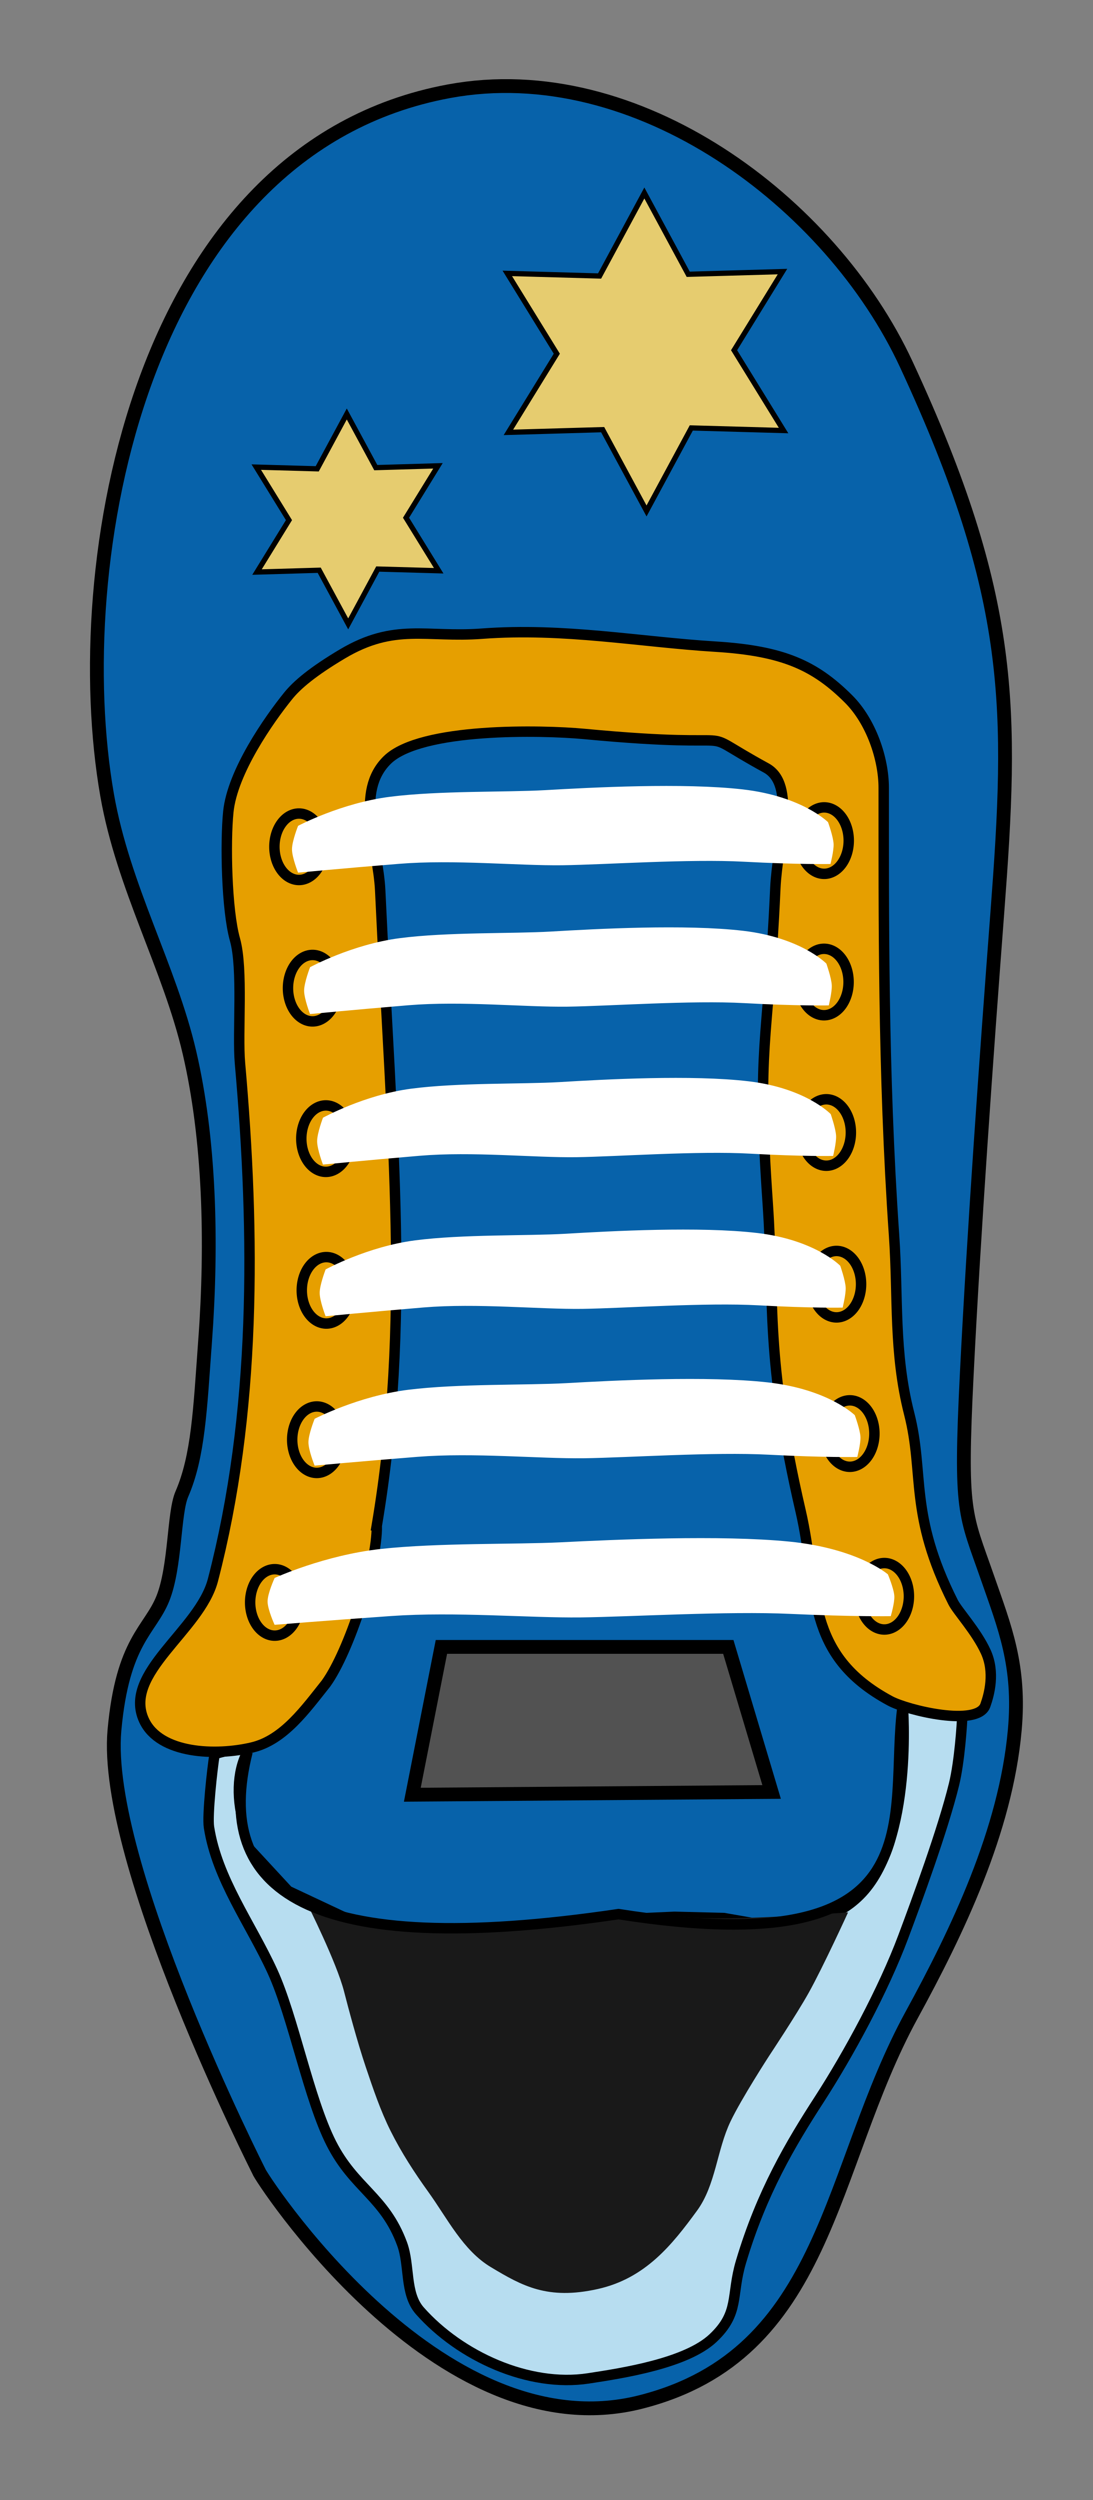 <?xml version="1.0" encoding="UTF-8" standalone="no"?>
<svg
   xmlns:dc="http://purl.org/dc/elements/1.1/"
   xmlns:cc="http://creativecommons.org/ns#"
   xmlns:rdf="http://www.w3.org/1999/02/22-rdf-syntax-ns#"
   xmlns:svg="http://www.w3.org/2000/svg"
   xmlns="http://www.w3.org/2000/svg"
   xmlns:sodipodi="http://sodipodi.sourceforge.net/DTD/sodipodi-0.dtd"
   xmlns:inkscape="http://www.inkscape.org/namespaces/inkscape"
   width="21mm"
   height="48mm"
   viewBox="0 0 21 48"
   version="1.1"
   id="svg8"
   inkscape:version="1.0 (4035a4fb49, 2020-05-01)"
   sodipodi:docname="NAPX-H3-CA09a_r.svg">
  <rect x="0" y="0" width="21" height="48" fill="#808080" stroke="none"/>
  <defs
     id="defs2" />
  <sodipodi:namedview
     id="base"
     pagecolor="#ffffff"
     bordercolor="#666666"
     borderopacity="1.0"
     inkscape:pageopacity="0.0"
     inkscape:pageshadow="2"
     inkscape:zoom="2.8"
     inkscape:cx="114.27583"
     inkscape:cy="96.146038"
     inkscape:document-units="mm"
     inkscape:current-layer="layer1"
     showgrid="false"
     inkscape:window-width="1424"
     inkscape:window-height="1033"
     inkscape:window-x="478"
     inkscape:window-y="38"
     inkscape:window-maximized="0"
     inkscape:document-rotation="0" />
  <g
     inkscape:label="Layer 1"
     inkscape:groupmode="layer"
     id="layer1"
     transform="translate(0,-249)">
    <g
       id="g918">
      <path
         sodipodi:nodetypes="ssssssssssscssss"
         inkscape:connector-curvature="0"
         id="path7319"
         d="m 3.94,274.765 c 0.142,-1.947 0.084,-3.906 -0.299,-5.553 -0.383,-1.647 -1.272,-3.173 -1.583,-4.947 -0.771,-4.403 0.585,-12.405 6.567,-13.513 3.612,-0.669 7.343,2.131 8.788,5.244 2.09,4.502 2.045,6.629 1.748,10.536 -0.21,2.759 -0.452,6.154 -0.586,8.841 -0.135,2.699 -0.034,2.677 0.397,3.916 0.332,0.953 0.636,1.691 0.525,2.926 -0.174,1.939 -1.108,3.875 -1.982,5.472 -1.613,2.948 -1.603,6.515 -5.205,7.429 -3.913,0.993 -7.358,-4.407 -7.333,-4.422 0,0 -3.008,-5.934 -2.778,-8.476 0.156,-1.721 0.684,-1.916 0.93,-2.528 0.245,-0.612 0.207,-1.641 0.365,-2.005 0.315,-0.727 0.351,-1.62 0.445,-2.92 z"
         style="fill:#0762aa;fill-opacity:1;stroke:#000000;stroke-width:0.265px;stroke-linecap:butt;stroke-linejoin:miter;stroke-opacity:1" />
      <g
         style="fill:#b7ddf0;fill-opacity:1"
         transform="translate(-249.714,-4.335)"
         id="g7472">
        <path
           style="fill:#b7ddf0;fill-opacity:1;stroke:#000000;stroke-width:0.2;stroke-linecap:butt;stroke-linejoin:miter;stroke-miterlimit:4;stroke-dasharray:none;stroke-opacity:1"
           d="m 254.471,286.969 c 0,0 -0.218,0.972 0.021,1.563 0.239,0.591 0.676,0.944 1.089,1.218 1.498,0.995 5.308,0.434 5.308,0.434 0,0 0.987,-0.16 2.212,-0.146 0.612,0.007 1.2,0.191 1.754,0.16 0.553,-0.031 1.072,-0.278 1.413,-0.598 0.835,-0.785 0.792,-3.533 0.792,-3.533"
           id="path7355-9"
           inkscape:connector-curvature="0"
           sodipodi:nodetypes="csscsssc" />
        <path
           style="fill:#b7ddf0;fill-opacity:1;stroke:#000000;stroke-width:0.2;stroke-linecap:butt;stroke-linejoin:miter;stroke-miterlimit:4;stroke-dasharray:none;stroke-opacity:1"
           d="m 267.059,286.067 c 0,0 0.213,2.623 -0.832,3.657 -0.901,0.893 -2.284,0.433 -3.248,0.349 -1.028,-0.09 -1.405,0.102 -2.23,0.152 -1.65,0.1 -3.705,0.333 -5.269,-0.482 -1.054,-0.549 -1.426,-2.003 -1.01,-2.774 0.101,-0.186 -0.633,0.044 -0.633,0.044 -0.046,0.287 -0.143,1.174 -0.108,1.402 0.154,0.997 0.8,1.852 1.22,2.769 0.402,0.878 0.693,2.441 1.131,3.303 0.439,0.862 1.025,1.022 1.359,1.928 0.153,0.416 0.048,0.954 0.342,1.286 0.771,0.87 2.088,1.472 3.237,1.297 0.669,-0.102 1.882,-0.29 2.396,-0.774 0.514,-0.484 0.343,-0.813 0.536,-1.462 0.398,-1.336 0.955,-2.271 1.51,-3.128 0.555,-0.858 1.224,-2.087 1.609,-3.116 0.251,-0.669 0.763,-2.059 0.975,-2.927 0.106,-0.434 0.155,-1.156 0.16,-1.351 0.005,-0.195 -1.145,-0.173 -1.145,-0.173"
           id="path7357-4"
           inkscape:connector-curvature="0"
           sodipodi:nodetypes="cssssscssssasssssssc" />
      </g>
      <path
         id="path920"
         d="m 17.345,281.732 0.008,0.828 -0.165,1.299 -0.307,0.85 -0.413,0.626 -0.602,0.402 -0.508,0.142 -0.626,-0.012 -0.815,-0.142 -0.957,-0.024 -1.075,0.047 -0.98,0.106 -1.488,0.106 -1.606,-0.047 -0.957,-0.1 -1.258,-0.591 -0.797,-0.862 -0.189,-0.939 0.053,-0.626 0.096,-0.162 0.377,-0.181 1.725,-0.118 8.144,-0.638 1.854,-0.059 z"
         style="fill:#0762aa;fill-opacity:1;stroke:none;stroke-width:0.265px;stroke-linecap:butt;stroke-linejoin:miter;stroke-opacity:1" />
      <path
         sodipodi:nodetypes="csscacaasaaaascc"
         inkscape:connector-curvature="0"
         id="path7353"
         d="m 6.894,285.931 c -10e-4,0.012 2.091,0.187 3.679,0.045 0.733,-0.065 1.892,-0.242 2.606,-0.168 0.798,0.082 3.115,-0.092 3.115,-0.092 0,0 -0.477,1.043 -0.756,1.543 -0.232,0.416 -0.76,1.211 -0.76,1.211 0,0 -0.533,0.821 -0.743,1.261 -0.263,0.55 -0.283,1.22 -0.643,1.712 -0.478,0.654 -0.991,1.3 -1.907,1.504 -0.965,0.215 -1.453,-0.06 -2.052,-0.419 -0.538,-0.321 -0.837,-0.936 -1.203,-1.444 -0.268,-0.372 -0.519,-0.759 -0.724,-1.169 -0.197,-0.394 -0.338,-0.814 -0.479,-1.232 -0.161,-0.477 -0.339,-1.145 -0.417,-1.45 -0.143,-0.557 -0.702,-1.67 -0.702,-1.67 z"
         style="fill:#191919;fill-opacity:1;stroke:none;stroke-width:0.265px;stroke-linecap:butt;stroke-linejoin:miter;stroke-opacity:1" />
      <path
         id="path7321-0"
         d="m 8.415,257.943 -0.614,0.997 0.628,1.018 -1.171,-0.033 -0.568,1.053 -0.557,-1.03 -1.195,0.035 0.614,-0.997 -0.628,-1.018 1.171,0.033 0.568,-1.053 0.557,1.03 z"
         inkscape:transform-center-y="7.712496e-06"
         inkscape:transform-center-x="5.8247735e-06"
         style="fill:#e6cc6f;fill-opacity:1;fill-rule:nonzero;stroke:#000000;stroke-width:0.1;stroke-linecap:round;stroke-linejoin:miter;stroke-miterlimit:4;stroke-dasharray:none;stroke-dashoffset:2;stroke-opacity:1;paint-order:fill markers stroke" />
      <path
         id="path7321-0-5"
         d="m 15.034,254.214 -0.93,1.51 0.951,1.542 -1.773,-0.05 -0.86,1.594 -0.843,-1.561 -1.811,0.052 0.93,-1.51 -0.951,-1.542 1.773,0.05 0.86,-1.594 0.843,1.561 z"
         inkscape:transform-center-y="2.4580611e-06"
         inkscape:transform-center-x="-2.0483475e-05"
         style="fill:#e6cc6f;fill-opacity:1;fill-rule:nonzero;stroke:#000000;stroke-width:0.1;stroke-linecap:round;stroke-linejoin:miter;stroke-miterlimit:4;stroke-dasharray:none;stroke-dashoffset:2;stroke-opacity:1;paint-order:fill markers stroke" />
      <path
         sodipodi:nodetypes="cssssssssssssssasssssssaaacc"
         inkscape:connector-curvature="0"
         id="path7441"
         d="m 7.239,278.292 c 0.66,-3.921 0.291,-7.379 0.066,-12.193 -0.04,-0.856 -0.496,-1.893 0.138,-2.51 0.643,-0.625 2.97,-0.574 3.781,-0.498 3.453,0.326 1.924,-0.207 3.497,0.653 0.58,0.317 0.214,1.467 0.176,2.305 -0.142,3.113 -0.361,2.947 -0.147,6.047 0.135,1.961 -0.054,2.949 0.633,5.917 0.35,1.514 0.066,2.754 1.72,3.643 0.339,0.182 1.679,0.504 1.829,0.083 0.075,-0.21 0.189,-0.633 0.007,-1.028 -0.181,-0.394 -0.541,-0.779 -0.627,-0.95 -0.853,-1.692 -0.547,-2.457 -0.844,-3.621 -0.299,-1.173 -0.208,-2.233 -0.29,-3.418 -0.219,-3.145 -0.197,-6.221 -0.199,-8.598 -4.9e-4,-0.562 -0.243,-1.273 -0.676,-1.705 -0.648,-0.646 -1.261,-0.924 -2.556,-1.004 -1.451,-0.089 -2.918,-0.367 -4.488,-0.249 -1.066,0.08 -1.674,-0.21 -2.681,0.389 -0.57,0.339 -0.871,0.594 -1.041,0.805 -0.368,0.455 -1.072,1.457 -1.15,2.226 -0.06,0.587 -0.034,1.881 0.127,2.451 0.161,0.57 0.045,1.789 0.097,2.377 0.292,3.299 0.314,6.717 -0.52,9.922 -0.252,0.968 -1.744,1.786 -1.323,2.693 0.301,0.648 1.384,0.686 2.079,0.52 0.608,-0.145 1.027,-0.74 1.417,-1.228 0.444,-0.617 0.986,-2.286 0.976,-3.029 z"
         style="fill:#e69f00;fill-opacity:1;stroke:#000000;stroke-width:0.2;stroke-linecap:butt;stroke-linejoin:miter;stroke-miterlimit:4;stroke-dasharray:none;stroke-opacity:1" />
      <path
         id="path7363"
         d="m 6.216,265.257 a 0.472,0.638 0 0 1 -0.472,0.638 0.472,0.638 0 0 1 -0.472,-0.638 0.472,0.638 0 0 1 0.472,-0.638 0.472,0.638 0 0 1 0.472,0.638 z"
         style="fill:none;fill-opacity:1;fill-rule:nonzero;stroke:#000000;stroke-width:0.2;stroke-linecap:round;stroke-linejoin:miter;stroke-miterlimit:4;stroke-dasharray:none;stroke-dashoffset:2;stroke-opacity:1;paint-order:fill markers stroke" />
      <path
         id="path7363-4"
         d="m 16.307,265.139 a 0.472,0.638 0 0 1 -0.472,0.638 0.472,0.638 0 0 1 -0.472,-0.638 0.472,0.638 0 0 1 0.472,-0.638 0.472,0.638 0 0 1 0.472,0.638 z"
         style="fill:none;fill-opacity:1;fill-rule:nonzero;stroke:#000000;stroke-width:0.2;stroke-linecap:round;stroke-linejoin:miter;stroke-miterlimit:4;stroke-dasharray:none;stroke-dashoffset:2;stroke-opacity:1;paint-order:fill markers stroke" />
      <path
         id="path7363-2"
         d="m 6.477,267.972 a 0.472,0.638 0 0 1 -0.472,0.638 0.472,0.638 0 0 1 -0.472,-0.638 0.472,0.638 0 0 1 0.472,-0.638 0.472,0.638 0 0 1 0.472,0.638 z"
         style="fill:none;fill-opacity:1;fill-rule:nonzero;stroke:#000000;stroke-width:0.2;stroke-linecap:round;stroke-linejoin:miter;stroke-miterlimit:4;stroke-dasharray:none;stroke-dashoffset:2;stroke-opacity:1;paint-order:fill markers stroke" />
      <path
         id="path7363-4-5"
         d="m 16.304,267.854 a 0.472,0.638 0 0 1 -0.472,0.638 0.472,0.638 0 0 1 -0.472,-0.638 0.472,0.638 0 0 1 0.472,-0.638 0.472,0.638 0 0 1 0.472,0.638 z"
         style="fill:none;fill-opacity:1;fill-rule:nonzero;stroke:#000000;stroke-width:0.2;stroke-linecap:round;stroke-linejoin:miter;stroke-miterlimit:4;stroke-dasharray:none;stroke-dashoffset:2;stroke-opacity:1;paint-order:fill markers stroke" />
      <path
         id="path7363-3"
         d="m 6.733,270.861 a 0.472,0.638 0 0 1 -0.472,0.638 0.472,0.638 0 0 1 -0.472,-0.638 0.472,0.638 0 0 1 0.472,-0.638 0.472,0.638 0 0 1 0.472,0.638 z"
         style="fill:none;fill-opacity:1;fill-rule:nonzero;stroke:#000000;stroke-width:0.2;stroke-linecap:round;stroke-linejoin:miter;stroke-miterlimit:4;stroke-dasharray:none;stroke-dashoffset:2;stroke-opacity:1;paint-order:fill markers stroke" />
      <path
         id="path7363-4-1"
         d="m 16.348,270.743 a 0.472,0.638 0 0 1 -0.472,0.638 0.472,0.638 0 0 1 -0.472,-0.638 0.472,0.638 0 0 1 0.472,-0.638 0.472,0.638 0 0 1 0.472,0.638 z"
         style="fill:none;fill-opacity:1;fill-rule:nonzero;stroke:#000000;stroke-width:0.2;stroke-linecap:round;stroke-linejoin:miter;stroke-miterlimit:4;stroke-dasharray:none;stroke-dashoffset:2;stroke-opacity:1;paint-order:fill markers stroke" />
      <path
         id="path7363-42"
         d="m 6.742,273.773 a 0.472,0.638 0 0 1 -0.472,0.638 0.472,0.638 0 0 1 -0.472,-0.638 0.472,0.638 0 0 1 0.472,-0.638 0.472,0.638 0 0 1 0.472,0.638 z"
         style="fill:none;fill-opacity:1;fill-rule:nonzero;stroke:#000000;stroke-width:0.2;stroke-linecap:round;stroke-linejoin:miter;stroke-miterlimit:4;stroke-dasharray:none;stroke-dashoffset:2;stroke-opacity:1;paint-order:fill markers stroke" />
      <path
         id="path7363-4-2"
         d="m 16.544,273.655 a 0.472,0.638 0 0 1 -0.472,0.638 0.472,0.638 0 0 1 -0.472,-0.638 0.472,0.638 0 0 1 0.472,-0.638 0.472,0.638 0 0 1 0.472,0.638 z"
         style="fill:none;fill-opacity:1;fill-rule:nonzero;stroke:#000000;stroke-width:0.2;stroke-linecap:round;stroke-linejoin:miter;stroke-miterlimit:4;stroke-dasharray:none;stroke-dashoffset:2;stroke-opacity:1;paint-order:fill markers stroke" />
      <path
         id="path7363-28"
         d="m 6.558,276.641 a 0.472,0.638 0 0 1 -0.472,0.638 0.472,0.638 0 0 1 -0.472,-0.638 0.472,0.638 0 0 1 0.472,-0.638 0.472,0.638 0 0 1 0.472,0.638 z"
         style="fill:none;fill-opacity:1;fill-rule:nonzero;stroke:#000000;stroke-width:0.2;stroke-linecap:round;stroke-linejoin:miter;stroke-miterlimit:4;stroke-dasharray:none;stroke-dashoffset:2;stroke-opacity:1;paint-order:fill markers stroke" />
      <path
         id="path7363-4-3"
         d="m 16.8,276.523 a 0.472,0.638 0 0 1 -0.472,0.638 0.472,0.638 0 0 1 -0.472,-0.638 0.472,0.638 0 0 1 0.472,-0.638 0.472,0.638 0 0 1 0.472,0.638 z"
         style="fill:none;fill-opacity:1;fill-rule:nonzero;stroke:#000000;stroke-width:0.2;stroke-linecap:round;stroke-linejoin:miter;stroke-miterlimit:4;stroke-dasharray:none;stroke-dashoffset:2;stroke-opacity:1;paint-order:fill markers stroke" />
      <path
         id="path7363-8"
         d="m 5.75,279.765 a 0.472,0.638 0 0 1 -0.472,0.638 0.472,0.638 0 0 1 -0.472,-0.638 0.472,0.638 0 0 1 0.472,-0.638 0.472,0.638 0 0 1 0.472,0.638 z"
         style="fill:none;fill-opacity:1;fill-rule:nonzero;stroke:#000000;stroke-width:0.2;stroke-linecap:round;stroke-linejoin:miter;stroke-miterlimit:4;stroke-dasharray:none;stroke-dashoffset:2;stroke-opacity:1;paint-order:fill markers stroke" />
      <path
         id="path7363-4-8"
         d="m 17.463,279.647 a 0.472,0.638 0 0 1 -0.472,0.638 0.472,0.638 0 0 1 -0.472,-0.638 0.472,0.638 0 0 1 0.472,-0.638 0.472,0.638 0 0 1 0.472,0.638 z"
         style="fill:none;fill-opacity:1;fill-rule:nonzero;stroke:#000000;stroke-width:0.2;stroke-linecap:round;stroke-linejoin:miter;stroke-miterlimit:4;stroke-dasharray:none;stroke-dashoffset:2;stroke-opacity:1;paint-order:fill markers stroke" />
      <path
         sodipodi:nodetypes="cssscacssscac"
         inkscape:connector-curvature="0"
         id="path7361-2"
         d="m 5.275,279.296 c 0,0 0.955,-0.439 2.047,-0.558 1.093,-0.119 2.569,-0.084 3.448,-0.127 1.028,-0.051 3.072,-0.145 4.394,-0.014 1.322,0.131 1.895,0.629 1.895,0.629 0,0 0.116,0.275 0.124,0.418 0.007,0.13 -0.069,0.385 -0.069,0.385 0,0 -0.72,0.012 -1.927,-0.044 -1.207,-0.056 -3.066,0.056 -4.033,0.068 -0.987,0.011 -2.408,-0.113 -3.638,-0.027 -1.23,0.086 -2.24,0.169 -2.24,0.169 0,0 -0.135,-0.294 -0.135,-0.449 1e-5,-0.155 0.135,-0.449 0.135,-0.449 z"
         style="fill:#ffffff;fill-opacity:1;stroke:none;stroke-width:0.265px;stroke-linecap:butt;stroke-linejoin:miter;stroke-opacity:1" />
      <path
         sodipodi:nodetypes="cssscacssscac"
         inkscape:connector-curvature="0"
         id="path7361-5"
         d="m 6.044,276.24 c 0,0 0.841,-0.439 1.803,-0.558 0.962,-0.119 2.262,-0.084 3.037,-0.127 0.905,-0.051 2.705,-0.145 3.87,-0.014 1.164,0.131 1.669,0.629 1.669,0.629 0,0 0.102,0.275 0.109,0.418 0.006,0.13 -0.061,0.385 -0.061,0.385 0,0 -0.634,0.012 -1.697,-0.044 -1.063,-0.056 -2.701,0.056 -3.552,0.068 -0.869,0.011 -2.121,-0.113 -3.204,-0.027 -1.083,0.086 -1.973,0.169 -1.973,0.169 0,0 -0.119,-0.294 -0.119,-0.449 1e-5,-0.155 0.119,-0.449 0.119,-0.449 z"
         style="fill:#ffffff;fill-opacity:1;stroke:none;stroke-width:0.265px;stroke-linecap:butt;stroke-linejoin:miter;stroke-opacity:1" />
      <path
         sodipodi:nodetypes="cssscacssscac"
         inkscape:connector-curvature="0"
         id="path7361-17"
         d="m 6.256,273.372 c 0,0 0.801,-0.439 1.718,-0.558 0.917,-0.119 2.156,-0.084 2.893,-0.127 0.863,-0.051 2.578,-0.145 3.687,-0.014 1.109,0.131 1.59,0.629 1.59,0.629 0,0 0.097,0.275 0.104,0.418 0.006,0.13 -0.058,0.385 -0.058,0.385 0,0 -0.604,0.012 -1.617,-0.044 -1.013,-0.056 -2.573,0.056 -3.384,0.068 -0.828,0.011 -2.021,-0.113 -3.053,-0.027 -1.032,0.086 -1.88,0.169 -1.88,0.169 0,0 -0.114,-0.294 -0.114,-0.449 10e-6,-0.155 0.114,-0.449 0.114,-0.449 z"
         style="fill:#ffffff;fill-opacity:1;stroke:none;stroke-width:0.265px;stroke-linecap:butt;stroke-linejoin:miter;stroke-opacity:1" />
      <path
         sodipodi:nodetypes="cssscacssscac"
         inkscape:connector-curvature="0"
         id="path7361-6"
         d="m 6.204,270.46 c 0,0 0.791,-0.439 1.695,-0.558 0.905,-0.119 2.127,-0.084 2.855,-0.127 0.851,-0.051 2.543,-0.145 3.638,-0.014 1.094,0.131 1.569,0.629 1.569,0.629 0,0 0.096,0.275 0.103,0.418 0.006,0.13 -0.057,0.385 -0.057,0.385 0,0 -0.596,0.012 -1.595,-0.044 -1,-0.056 -2.539,0.056 -3.34,0.068 -0.817,0.011 -1.994,-0.113 -3.012,-0.027 -1.018,0.086 -1.855,0.169 -1.855,0.169 0,0 -0.112,-0.294 -0.112,-0.449 1e-5,-0.155 0.112,-0.449 0.112,-0.449 z"
         style="fill:#ffffff;fill-opacity:1;stroke:none;stroke-width:0.265px;stroke-linecap:butt;stroke-linejoin:miter;stroke-opacity:1" />
      <path
         sodipodi:nodetypes="cssscacssscac"
         inkscape:connector-curvature="0"
         id="path7361-1"
         d="m 5.956,267.57 c 0,0 0.804,-0.439 1.724,-0.558 0.92,-0.119 2.163,-0.084 2.903,-0.127 0.866,-0.051 2.586,-0.145 3.699,-0.014 1.113,0.131 1.595,0.629 1.595,0.629 0,0 0.098,0.275 0.104,0.418 0.006,0.13 -0.058,0.385 -0.058,0.385 0,0 -0.606,0.012 -1.622,-0.044 -1.016,-0.056 -2.582,0.056 -3.395,0.068 -0.831,0.011 -2.027,-0.113 -3.063,-0.027 -1.035,0.086 -1.886,0.169 -1.886,0.169 0,0 -0.114,-0.294 -0.114,-0.449 10e-6,-0.155 0.114,-0.449 0.114,-0.449 z"
         style="fill:#ffffff;fill-opacity:1;stroke:none;stroke-width:0.265px;stroke-linecap:butt;stroke-linejoin:miter;stroke-opacity:1" />
      <path
         sodipodi:nodetypes="cssscacssscac"
         inkscape:connector-curvature="0"
         id="path7361"
         d="m 5.728,264.855 c 0,0 0.825,-0.439 1.769,-0.558 0.944,-0.119 2.22,-0.084 2.979,-0.127 0.888,-0.051 2.654,-0.145 3.796,-0.014 1.142,0.131 1.637,0.629 1.637,0.629 0,0 0.1,0.275 0.107,0.418 0.006,0.13 -0.06,0.385 -0.06,0.385 0,0 -0.622,0.012 -1.665,-0.044 -1.043,-0.056 -2.65,0.056 -3.485,0.068 -0.852,0.011 -2.081,-0.113 -3.143,-0.027 -1.063,0.086 -1.936,0.169 -1.936,0.169 0,0 -0.117,-0.294 -0.117,-0.449 10e-6,-0.155 0.117,-0.449 0.117,-0.449 z"
         style="fill:#ffffff;fill-opacity:1;stroke:none;stroke-width:0.1;stroke-linecap:butt;stroke-linejoin:miter;stroke-miterlimit:4;stroke-dasharray:none;stroke-opacity:1" />
      <path
         sodipodi:nodetypes="ccccc"
         inkscape:connector-curvature="0"
         id="path7443"
         d="m 8.481,280.619 -0.559,2.838 6.903,-0.053 -0.832,-2.785 z"
         style="fill:#525252;fill-opacity:1;stroke:#000000;stroke-width:0.265px;stroke-linecap:butt;stroke-linejoin:miter;stroke-opacity:1" />
      <path
         sodipodi:nodetypes="ccc"
         id="path922"
         d="m 17.345,281.732 c -0.292,2.141 0.777,4.997 -5.461,4.017 -5.981,0.884 -7.805,-0.449 -7.128,-3.115"
         style="fill:none;stroke:#000000;stroke-width:0.2;stroke-linecap:butt;stroke-linejoin:miter;stroke-miterlimit:4;stroke-dasharray:none;stroke-opacity:1" />
    </g>
  </g>
</svg>
